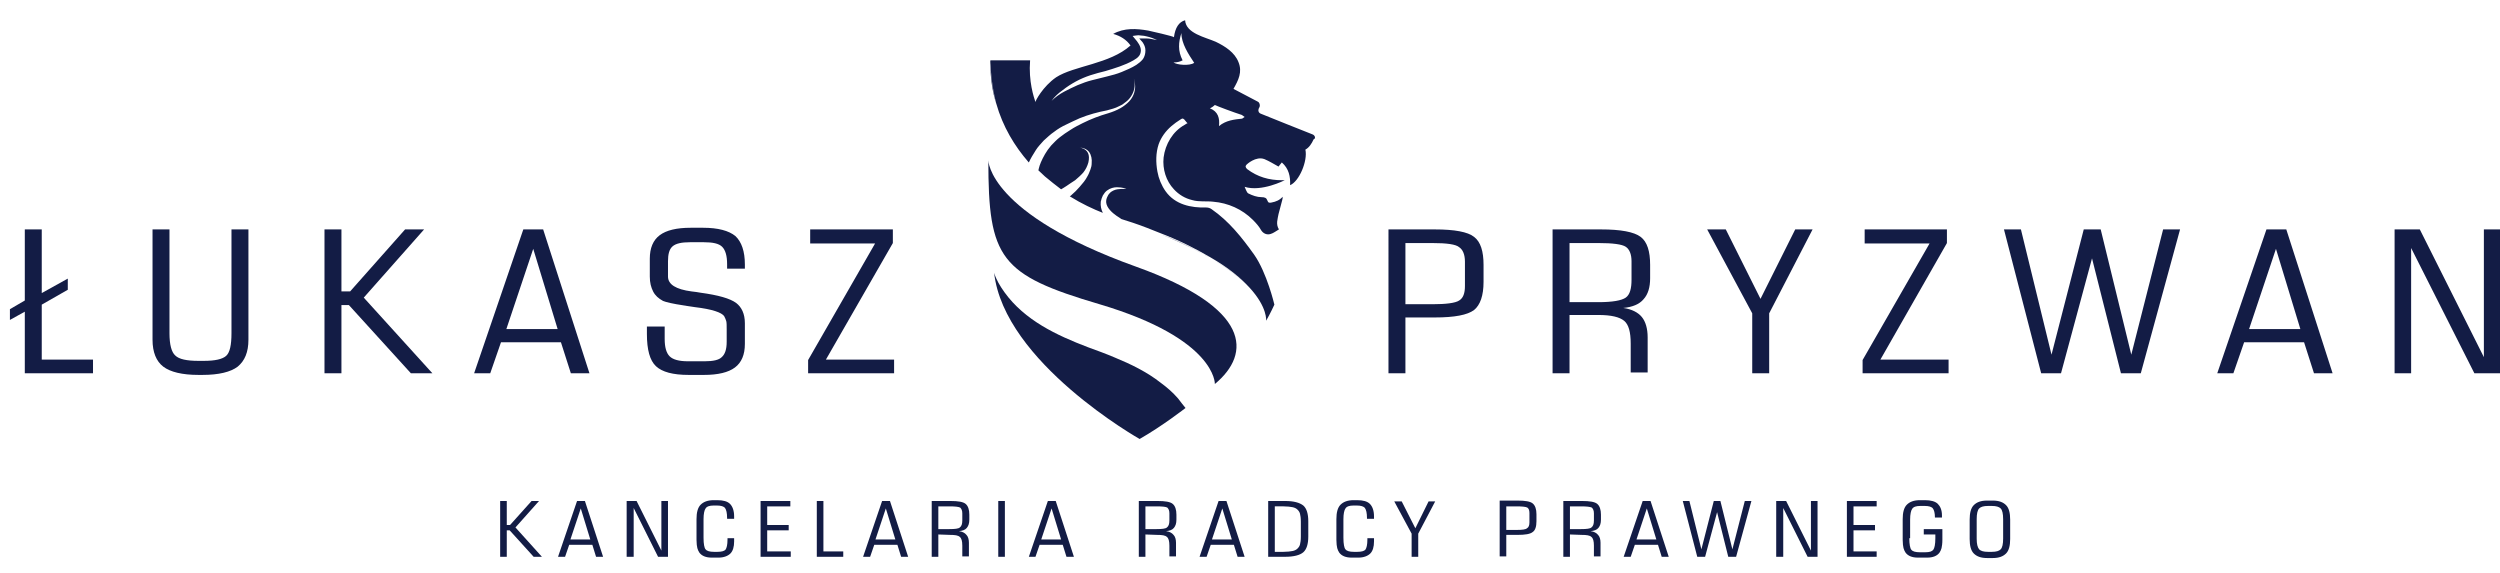 <?xml version="1.0" encoding="utf-8"?>
<!-- Generator: Adobe Illustrator 19.2.1, SVG Export Plug-In . SVG Version: 6.00 Build 0)  -->
<svg version="1.1" id="Warstwa_1" xmlns="http://www.w3.org/2000/svg" xmlns:xlink="http://www.w3.org/1999/xlink" x="0px" y="0px"
	 viewBox="0 0 604.8 138.5" style="enable-background:new 0 0 604.8 138.5;" xml:space="preserve">
<style type="text/css">
	.st0{fill:#131C45;}
</style>
<g>
	<path class="st0" d="M121,134.7v-13.5h1.6v5.8h0.8l5.2-5.8h1.8l-5.7,6.4l6.4,7.1h-2l-5.8-6.4h-0.7v6.4H121z"/>
	<path class="st0" d="M135,134.7l4.6-13.5h1.9l4.4,13.5h-1.7l-0.9-2.9h-5.6l-1,2.9H135z M138,130.5h4.8l-2.3-7.5L138,130.5z"/>
	<path class="st0" d="M151.6,134.7v-13.5h2.4l6,12v-12h1.6v13.5h-2.4l-5.9-11.8v11.8H151.6z"/>
	<path class="st0" d="M177.6,130.2c0,0.1,0,0.2,0,0.3s0,0.3,0,0.5c0,1.3-0.3,2.3-0.9,2.9c-0.6,0.6-1.6,1-2.9,1h-1.6
		c-0.7,0-1.3-0.1-1.8-0.3s-0.9-0.5-1.2-0.9c-0.2-0.3-0.4-0.7-0.5-1.1s-0.2-1.1-0.2-2v-0.5v-4.5c0-1.6,0.3-2.8,1-3.5s1.7-1.1,3.2-1.1
		h0.8c1.5,0,2.5,0.3,3.1,0.9s1,1.6,1,3c0,0.2,0,0.3,0,0.4s0,0.2,0,0.2h-1.7v-0.2c0-1.2-0.2-2-0.5-2.4s-1-0.6-1.9-0.6h-0.9
		c-0.9,0-1.6,0.2-1.9,0.7c-0.3,0.4-0.5,1.3-0.5,2.6v4.5c0,1.5,0.2,2.5,0.5,2.8c0.3,0.4,1,0.6,2,0.6h0.9c1,0,1.6-0.2,1.9-0.5
		c0.3-0.4,0.5-1.2,0.5-2.5v-0.3H177.6z"/>
	<path class="st0" d="M191.3,133.4v1.3H184v-13.5h7.2v1.3h-5.6v4.5h5.2v1.3h-5.2v5.1L191.3,133.4L191.3,133.4z"/>
	<path class="st0" d="M197.6,134.7v-13.5h1.6v12.2h4.8v1.3H197.6z"/>
	<path class="st0" d="M208.8,134.7l4.6-13.5h1.9l4.4,13.5H218l-0.9-2.9h-5.6l-1,2.9H208.8z M211.8,130.5h4.8l-2.3-7.5L211.8,130.5z"
		/>
	<path class="st0" d="M227,129.3v5.4h-1.6v-13.5h4.5c1.9,0,3.1,0.2,3.7,0.7c0.6,0.5,0.9,1.4,0.9,2.6v1.2c0,0.9-0.2,1.5-0.6,2
		c-0.4,0.5-1,0.7-1.9,0.8c0.8,0.1,1.4,0.4,1.8,0.9c0.4,0.4,0.6,1.1,0.6,1.9v3.3h-1.6V132c0-1.1-0.2-1.8-0.6-2.1
		c-0.4-0.4-1.2-0.5-2.4-0.5L227,129.3L227,129.3z M229.7,122.5H227v5.5h2.7c1.3,0,2.2-0.1,2.5-0.4c0.4-0.3,0.6-0.8,0.6-1.7v-1.7
		c0-0.7-0.2-1.1-0.5-1.4C231.9,122.6,231.1,122.5,229.7,122.5z"/>
	<path class="st0" d="M241.5,134.7v-13.5h1.6v13.5H241.5z"/>
	<path class="st0" d="M248.9,134.7l4.6-13.5h1.9l4.4,13.5H258l-0.9-2.9h-5.6l-1,2.9H248.9z M251.9,130.5h4.8l-2.3-7.5L251.9,130.5z"
		/>
	<path class="st0" d="M277.1,129.3v5.4h-1.6v-13.5h4.5c1.9,0,3.1,0.2,3.7,0.7s0.9,1.4,0.9,2.6v1.2c0,0.9-0.2,1.5-0.6,2
		c-0.4,0.5-1,0.7-1.9,0.8c0.8,0.1,1.4,0.4,1.8,0.9c0.4,0.4,0.6,1.1,0.6,1.9v3.3h-1.6V132c0-1.1-0.2-1.8-0.6-2.1
		c-0.4-0.4-1.2-0.5-2.4-0.5L277.1,129.3L277.1,129.3z M279.8,122.5h-2.7v5.5h2.7c1.3,0,2.2-0.1,2.5-0.4c0.4-0.3,0.6-0.8,0.6-1.7
		v-1.7c0-0.7-0.2-1.1-0.5-1.4C282.1,122.6,281.2,122.5,279.8,122.5z"/>
	<path class="st0" d="M290.2,134.7l4.6-13.5h1.9l4.4,13.5h-1.7l-0.9-2.9h-5.6l-1,2.9H290.2z M293.2,130.5h4.8l-2.3-7.5L293.2,130.5z
		"/>
	<path class="st0" d="M306.8,134.7v-13.5h4.1c2.1,0,3.5,0.4,4.4,1.1c0.8,0.7,1.2,2,1.2,3.8v3.7c0,1.8-0.4,3.1-1.2,3.8
		c-0.8,0.7-2.3,1.1-4.4,1.1L306.8,134.7L306.8,134.7z M308.4,133.5h2.1c0.9,0,1.7-0.1,2.2-0.2c0.5-0.1,0.9-0.3,1.2-0.6
		c0.3-0.3,0.5-0.6,0.6-1s0.2-1,0.2-1.9v-3.6c0-0.9-0.1-1.5-0.2-1.9s-0.3-0.7-0.6-1c-0.3-0.3-0.7-0.5-1.2-0.6s-1.3-0.2-2.2-0.2h-2.1
		V133.5z"/>
	<path class="st0" d="M332.4,130.2c0,0.1,0,0.2,0,0.3s0,0.3,0,0.5c0,1.3-0.3,2.3-0.9,2.9c-0.6,0.6-1.6,1-2.9,1H327
		c-0.7,0-1.3-0.1-1.8-0.3s-0.9-0.5-1.2-0.9c-0.2-0.3-0.4-0.7-0.5-1.1c-0.1-0.4-0.2-1.1-0.2-2v-0.5v-4.5c0-1.6,0.3-2.8,1-3.5
		s1.7-1.1,3.2-1.1h0.8c1.5,0,2.5,0.3,3.1,0.9s1,1.6,1,3c0,0.2,0,0.3,0,0.4s0,0.2,0,0.2h-1.7v-0.2c0-1.2-0.2-2-0.5-2.4
		s-1-0.6-1.9-0.6h-0.9c-0.9,0-1.6,0.2-1.9,0.7c-0.3,0.4-0.5,1.3-0.5,2.6v4.5c0,1.5,0.2,2.5,0.5,2.8c0.3,0.4,1,0.6,2,0.6h0.9
		c1,0,1.6-0.2,1.9-0.5c0.3-0.4,0.5-1.2,0.5-2.5v-0.3H332.4z"/>
	<path class="st0" d="M341.5,134.7v-5.6l-4.2-7.8h1.8l3.3,6.5l3.2-6.5h1.6l-4.1,7.8v5.6H341.5z"/>
	<path class="st0" d="M371.7,126.1c0,1.3-0.3,2.2-0.9,2.6c-0.6,0.5-1.8,0.7-3.7,0.7h-2.7v5.2h-1.6v-13.5h4.3c1.9,0,3.1,0.2,3.7,0.7
		s0.9,1.4,0.9,2.6L371.7,126.1L371.7,126.1z M366.9,122.5h-2.5v5.7h2.5c1.3,0,2.2-0.1,2.5-0.4c0.4-0.2,0.6-0.7,0.6-1.4v-2.3
		c0-0.7-0.2-1.1-0.5-1.3S368.2,122.5,366.9,122.5z"/>
	<path class="st0" d="M379.8,129.3v5.4h-1.6v-13.5h4.5c1.9,0,3.1,0.2,3.7,0.7s0.9,1.4,0.9,2.6v1.2c0,0.9-0.2,1.5-0.6,2
		c-0.4,0.5-1,0.7-1.9,0.8c0.8,0.1,1.4,0.4,1.8,0.9c0.4,0.4,0.6,1.1,0.6,1.9v3.3h-1.6V132c0-1.1-0.2-1.8-0.6-2.1
		c-0.4-0.4-1.2-0.5-2.4-0.5L379.8,129.3L379.8,129.3z M382.5,122.5h-2.7v5.5h2.7c1.3,0,2.2-0.1,2.5-0.4c0.4-0.3,0.6-0.8,0.6-1.7
		v-1.7c0-0.7-0.2-1.1-0.5-1.4C384.7,122.6,383.8,122.5,382.5,122.5z"/>
	<path class="st0" d="M392.8,134.7l4.6-13.5h1.9l4.4,13.5H402l-0.9-2.9h-5.6l-1,2.9H392.8z M395.9,130.5h4.8l-2.3-7.5L395.9,130.5z"
		/>
	<path class="st0" d="M418.1,134.7l-2.7-10.8l-2.9,10.8h-1.9l-3.5-13.5h1.6l2.9,11.7l3-11.7h1.6l2.9,11.7l3-11.7h1.6l-3.7,13.5
		H418.1z"/>
	<path class="st0" d="M429.7,134.7v-13.5h2.4l6,12v-12h1.6v13.5h-2.4l-5.9-11.8v11.8H429.7z"/>
	<path class="st0" d="M454,133.4v1.3h-7.2v-13.5h7.2v1.3h-5.6v4.5h5.2v1.3h-5.2v5.1L454,133.4L454,133.4z"/>
	<path class="st0" d="M461.9,130.2c0,1.5,0.2,2.5,0.5,2.8c0.3,0.4,1,0.6,2,0.6h1.4c1,0,1.6-0.2,1.9-0.6c0.3-0.4,0.5-1.3,0.5-2.8
		v-0.9h-2.8V128h4.5v2.6c0,0.9-0.1,1.5-0.2,2c-0.1,0.4-0.3,0.8-0.5,1.1c-0.3,0.4-0.7,0.7-1.2,0.9s-1.1,0.3-1.8,0.3H464
		c-0.7,0-1.3-0.1-1.8-0.3s-0.9-0.5-1.2-0.9c-0.2-0.3-0.4-0.7-0.5-1.1c-0.1-0.4-0.2-1.1-0.2-2v-0.5v-4.5c0-1.6,0.3-2.8,1-3.5
		s1.7-1.1,3.2-1.1h1.2c1.4,0,2.5,0.3,3.1,0.9s1,1.5,1,2.8v0.5h-1.7c0-1.1-0.2-1.8-0.5-2.2c-0.3-0.4-1-0.6-1.9-0.6h-1.2
		c-0.9,0-1.6,0.2-1.9,0.7c-0.3,0.4-0.5,1.3-0.5,2.6v4.5H461.9z"/>
	<path class="st0" d="M482.1,121.1c1.5,0,2.5,0.4,3.2,1.1s1,1.9,1,3.5v4.7c0,1.6-0.3,2.8-1,3.5s-1.7,1.1-3.2,1.1h-1.4
		c-1.5,0-2.5-0.4-3.2-1.1c-0.7-0.7-1-1.9-1-3.5v-4.7c0-1.6,0.3-2.8,1-3.5s1.7-1.1,3.2-1.1H482.1z M481.9,122.4h-1
		c-1,0-1.7,0.2-2.1,0.6s-0.6,1.3-0.6,2.6v4.7c0,1.3,0.2,2.1,0.6,2.6c0.4,0.4,1.1,0.6,2.1,0.6h1c1,0,1.7-0.2,2.1-0.6
		c0.4-0.4,0.6-1.3,0.6-2.6v-4.7c0-1.3-0.2-2.2-0.6-2.6C483.6,122.6,482.9,122.4,481.9,122.4z"/>
</g>
<path class="st0" d="M274.8,64.5c-35.7-12.8-35.7-25.7-35.7-25.7c0,23.7,2.8,27.7,26.9,34.8c28.3,8.4,27.9,19.3,27.9,19.3
	C302.8,85.5,302.7,74.5,274.8,64.5z"/>
<path class="st0" d="M263.2,84c-7.6-2.9-15.3-6.5-20.2-13.3c-1-1.4-2-3-2.5-4.7c2.4,21.7,35.2,40.2,35.2,40.2
	c5.6-3.2,11.1-7.5,11.1-7.5s-1.7-2.1-1.8-2.3c-1.3-1.5-2.7-2.7-4.2-3.8c-3.3-2.6-7.2-4.5-11.1-6.1C267.6,85.6,265.4,84.8,263.2,84z"
	/>
<g>
	<path class="st0" d="M6,90.3V75.4l-3.6,2v-2.6L6,72.7V55.5h4.1v15.4l6.3-3.5v2.7l-6.3,3.6V87h12.4v3.3H6z"/>
	<path class="st0" d="M49.3,87.3c2.7,0,4.5-0.4,5.4-1.2c0.9-0.8,1.3-2.6,1.3-5.5V55.5h4.1v26.7c0,3-0.9,5.1-2.6,6.5
		c-1.7,1.3-4.6,2-8.5,2h-1c-3.9,0-6.8-0.7-8.5-2s-2.6-3.5-2.6-6.5V55.5H41v25.1c0,2.8,0.5,4.6,1.4,5.4c0.9,0.9,2.8,1.3,5.6,1.3H49.3
		z"/>
	<path class="st0" d="M78.5,90.3V55.5h4.1v15h2.1l13.3-15h4.6L88,72l16.6,18.3h-5.2l-15-16.5h-1.8v16.5H78.5z"/>
	<path class="st0" d="M114.7,90.3l11.9-34.8h4.8l11.2,34.8h-4.5l-2.4-7.5h-14.5l-2.6,7.5H114.7z M122.5,79.6h12.4L129,60.2
		L122.5,79.6z"/>
	<path class="st0" d="M180.2,78.2v5c0,2.6-0.8,4.5-2.4,5.7c-1.6,1.2-4.1,1.8-7.5,1.8h-3.7c-3.8,0-6.4-0.7-7.9-2.1s-2.2-4-2.2-7.8V79
		h4.3v3c0,2,0.4,3.4,1.2,4.2c0.8,0.8,2.3,1.2,4.4,1.2h4.1c2,0,3.4-0.3,4.1-1c0.8-0.7,1.2-1.9,1.2-3.7v-3c0-0.9,0-1.6-0.1-2
		s-0.3-0.8-0.5-1.2c-0.6-0.9-2.9-1.7-7.1-2.2c-0.8-0.1-1.5-0.2-2-0.3c-0.2,0-0.3-0.1-0.6-0.1c-2.7-0.4-4.4-0.8-5.1-1.1
		c-1.1-0.6-1.9-1.3-2.4-2.3s-0.8-2.1-0.8-3.6v-4.3c0-2.6,0.8-4.5,2.4-5.7c1.6-1.2,4.1-1.8,7.5-1.8h3c3.6,0,6.2,0.7,7.8,2
		c1.5,1.4,2.3,3.7,2.3,6.9v1h-4.3v-1.1c0-2-0.4-3.4-1.2-4.2s-2.3-1.1-4.4-1.1h-3.4c-2,0-3.4,0.3-4.2,1s-1.1,1.9-1.1,3.6v3.7
		c0,1.9,1.9,3.1,5.7,3.6c0.9,0.1,1.6,0.2,2.1,0.3c4.4,0.6,7.2,1.4,8.7,2.5C179.4,74.3,180.2,75.9,180.2,78.2z"/>
	<path class="st0" d="M195.5,90.3v-3.2l16.2-28.2H196v-3.4h20v3.3L199.8,87h16.5v3.3H195.5z"/>
	<path class="st0" d="M358.9,68.2c0,3.3-0.8,5.6-2.3,6.8c-1.6,1.2-4.7,1.8-9.5,1.8H340v13.5h-4.1V55.5h11.2c4.8,0,8,0.6,9.5,1.8
		c1.6,1.2,2.3,3.5,2.3,6.8V68.2z M346.5,58.8H340v14.8h6.5c3.4,0,5.6-0.3,6.5-0.9c1-0.6,1.4-1.8,1.4-3.5v-5.9c0-1.7-0.5-2.9-1.4-3.5
		C352.2,59.1,350,58.8,346.5,58.8z"/>
	<path class="st0" d="M379.7,76.4v13.9h-4.1V55.5h11.7c4.8,0,8,0.6,9.6,1.8s2.3,3.5,2.3,6.8v3.2c0,2.2-0.5,3.9-1.6,5.1
		c-1,1.2-2.7,1.9-4.9,2.1c2.1,0.3,3.6,1.1,4.5,2.2s1.4,2.8,1.4,4.9v8.5h-4.1v-7c0-2.8-0.5-4.6-1.6-5.5s-3.1-1.4-6.2-1.4h-7V76.4z
		 M386.7,58.8h-7v14.3h7c3.4,0,5.6-0.4,6.6-1.1s1.4-2.2,1.4-4.3v-4.5c0-1.7-0.5-2.9-1.4-3.5C392.4,59.1,390.2,58.8,386.7,58.8z"/>
	<path class="st0" d="M423.9,90.3V75.8L413,55.5h4.5l8.4,16.8l8.4-16.8h4.2L428,75.8v14.5H423.9z"/>
	<path class="st0" d="M450.6,90.3v-3.2l16.2-28.2h-15.7v-3.4H471v3.3L454.9,87h16.5v3.3H450.6z"/>
	<path class="st0" d="M513.1,90.3l-7-27.8l-7.5,27.8h-4.8l-9-34.8h4.1l7.4,30.3l7.8-30.3h4.1l7.4,30.3l7.7-30.3h4.1l-9.5,34.8H513.1
		z"/>
	<path class="st0" d="M536.4,90.3l11.9-34.8h4.8l11.2,34.8h-4.5l-2.4-7.5h-14.5l-2.6,7.5H536.4z M544.1,79.6h12.4l-5.9-19.4
		L544.1,79.6z"/>
	<path class="st0" d="M579.3,90.3V55.5h6.1l15.5,30.9V55.5h4v34.8h-6.3L583.3,60v30.3H579.3z"/>
</g>
<path class="st0" d="M239.6,15.6c0-0.3,0-0.6,0-0.9C239.5,14.7,239.5,15,239.6,15.6z"/>
<path class="st0" d="M241,25.1c-1.1-4.2-1.3-7.9-1.4-9.5C239.6,19,240.1,22.2,241,25.1z"/>
<path class="st0" d="M293.1,62.6c-3.9-2.3-8-4.3-12.2-5.9c11.8,4.8,18.2,9.4,21.7,13.2C300.6,67.7,297.6,65.2,293.1,62.6z"/>
<path class="st0" d="M317.5,32.5c-4.2-1.7-8.4-3.3-12.5-5c-0.5-0.2-0.7-0.7-0.5-1.2c0.1-0.1,0.1-0.3,0.2-0.4c0.2-0.5,0-1.1-0.4-1.3
	c-2-1-3.9-2.1-5.9-3.1c1.2-2.1,2.2-4.1,1.2-6.5c-0.9-2.3-3.2-3.8-5.5-4.9c-2.5-1.1-7.2-2-7.4-5.2c-1.5,0.4-2.4,1.8-2.7,4.1
	c0-0.2-5.7-1.5-6.2-1.6c-2.9-0.5-5.8-0.7-8.5,0.8c1.8,0.5,3.2,1.4,4.2,2.8c-5,4.5-13.7,4.9-18,7.7c-3.2,2.2-5.1,5.8-5,6
	c-0.4-1.2-1.7-5-1.3-10.1h-9.6c0,0.3,0,0.6,0,0.9c0.1,1.6,0.3,5.3,1.4,9.5c1.6,5.7,4.5,10.4,7.8,14.2l0.1,0.1c0.4-0.9,1-1.9,1.7-3
	c0.5-0.8,1.2-1.5,1.9-2.3c0.8-0.7,1.6-1.5,2.5-2.1c0.9-0.7,1.9-1.3,3-1.8c1-0.5,2.1-1,3.2-1.5c2.2-0.9,4.5-1.5,6.6-1.9
	c1-0.3,2-0.5,2.9-1c0.4-0.2,0.9-0.4,1.2-0.7c0.4-0.3,0.7-0.5,1-0.8c1.2-1.2,1.6-2.7,1.6-3.6c0-1-0.2-1.6-0.2-1.6s0.2,0.5,0.3,1.6
	c0.1,1-0.2,2.6-1.4,3.9c-0.3,0.3-0.7,0.7-1,0.9c-0.4,0.3-0.8,0.6-1.2,0.8c-0.9,0.5-1.9,0.9-2.9,1.2c-2.1,0.6-4.2,1.4-6.2,2.4
	c-1,0.5-2,1-2.9,1.6c-1,0.6-1.8,1.2-2.6,1.8c-0.8,0.6-1.5,1.4-2.1,2c-0.6,0.7-1.1,1.4-1.5,2.1c-0.8,1.4-1.3,2.6-1.5,3.5
	c0,0.2-0.1,0.3-0.1,0.4c0.5,0.5,1.1,1,1.6,1.5c1.3,1.1,2.6,2.1,3.9,3.1c0.4-0.2,0.8-0.5,1.3-0.8c0.6-0.4,1.3-0.9,2.1-1.4
	c0.7-0.6,1.4-1.2,2-1.9c0.3-0.4,0.5-0.7,0.7-1.1c0.2-0.4,0.4-0.9,0.5-1.3c0.2-0.9,0.2-1.7-0.1-2.3c-0.3-0.6-0.9-1-1.3-1.1
	c-0.4-0.2-0.7-0.2-0.7-0.2s0.3,0,0.7,0.1c0.4,0.1,1.1,0.3,1.6,1s0.7,1.7,0.6,2.7c0,0.5-0.1,1-0.3,1.5c-0.2,0.5-0.4,1.1-0.7,1.6
	c-0.5,1-1.2,1.8-1.9,2.6c-0.7,0.8-1.3,1.4-1.9,1.9c-0.2,0.2-0.3,0.3-0.5,0.4c2.9,1.8,5.7,3.1,8,4c-0.4-0.8-0.6-1.7-0.5-2.7
	c0.1-0.5,0.3-1.1,0.5-1.5c0.3-0.5,0.6-0.9,1-1.2c0.8-0.6,1.7-0.8,2.4-0.8c0.7,0,1.3,0.1,1.7,0.2c0.4,0.1,0.6,0.2,0.6,0.2
	s-0.2,0-0.6,0s-1,0-1.6,0.1s-1.4,0.4-1.9,1c-0.3,0.3-0.4,0.6-0.6,1c-0.2,0.5-0.2,0.8-0.2,1.1c0.1,1.4,1.5,2.6,2.5,3.3
	c0.5,0.3,0.9,0.6,1.2,0.8c0.9,0.3,1.9,0.6,2.8,0.9c2.4,0.8,4.6,1.7,6.6,2.5c4.2,1.6,8.3,3.6,12.2,5.9c4.5,2.6,7.4,5.1,9.4,7.3
	c4.4,4.8,4,8,4,8c1-1.7,2-3.9,2-3.9s-1.8-7.7-4.9-12.1c-3-4.2-6.1-8.1-10.3-11c-0.4-0.3-0.9-0.4-1.3-0.4c-3.7,0.1-7.5-0.7-9.8-3.9
	c-1-1.4-1.7-3.1-2-4.8c-0.4-2.2-0.4-4.5,0.3-6.6c0.6-1.7,1.7-3.2,3.1-4.4c0.7-0.6,1.4-1.1,2.2-1.6c0.5-0.3,0.5-0.3,0.9,0
	c0.1,0.1,0.7,0.9,0.8,0.9c-0.3,0.1-0.5,0.3-0.7,0.4c-2.9,1.6-4.7,4.7-5.1,7.9c-0.3,2.8,0.6,5.7,2.5,7.7c1.2,1.3,2.7,2.2,4.4,2.6
	c1.7,0.5,3.4,0.2,5.1,0.4c3.6,0.3,7,1.8,9.6,4.4c0.8,0.8,1.5,1.6,2,2.5c0.5,0.8,1.4,1.2,2.3,0.9c0.7-0.2,1.3-0.7,2-1.1
	c-0.8-1.3-0.3-2.5-0.1-3.7c0.3-1.1,0.6-2.2,0.9-3.4c0.1-0.3,0.1-0.5,0.1-0.8c-0.7,0.8-1.6,1.2-2.7,1.4c-0.5,0.1-0.8,0.1-1-0.5
	s-0.6-0.8-1.4-0.8c-1.1,0-2.2-0.4-3.2-0.9c-0.4-0.2-0.6-1-0.9-1.6c4.1,1.3,9.7-1.6,9.7-1.6c-0.2,0-0.5,0-0.7,0
	c-3.1,0-5.9-0.8-8.4-2.7c-0.4-0.4-0.5-0.7-0.1-1.1c0,0,2.2-2.1,4.3-1.3c1.2,0.5,2.3,1.2,3.4,1.8c0.2-0.3,0.5-0.6,0.8-1
	c1.7,1.5,2.1,3.4,2,5.5c2.2-0.9,4.3-5.9,3.7-8.6c0.9-0.5,1.5-1.4,2-2.5C318.4,33.5,318.1,32.7,317.5,32.5z M277.3,9.3
	c-0.4,0-0.8,0-1.3,0c-0.1,0-0.3,0-0.4,0c0.3,0.3,0.5,0.6,0.8,0.9c0.4,0.6,0.7,1.2,0.7,2s-0.2,1.5-0.6,2.1c-0.5,0.6-1,1-1.6,1.4
	c-1.1,0.7-2.3,1.2-3.5,1.7s-2.4,0.8-3.6,1.1c-1.2,0.3-2.4,0.6-3.6,0.9s-2.3,0.7-3.5,1.2c-1.1,0.5-2.2,1-3.3,1.6
	c-1.1,0.6-2.1,1.3-3,2.2c0.7-1,1.7-1.9,2.7-2.6c1-0.8,2.1-1.5,3.2-2.1s2.3-1.1,3.5-1.5s2.4-0.7,3.6-1c2.3-0.7,4.7-1.4,6.8-2.6
	c0.5-0.3,1-0.6,1.3-1c0.3-0.3,0.5-0.9,0.5-1.4c0-1-0.7-2-1.5-2.9L274,8.7l0.7-0.1c0.5-0.1,0.9-0.1,1.4,0c0.4,0,0.9,0.1,1.3,0.2
	c0.9,0.2,1.7,0.5,2.5,0.9C278.9,9.5,278.1,9.3,277.3,9.3z M283.9,15.1c0.8,0,1.4-0.1,2.2-0.5c-1.2-2.3-1-4.4-0.3-6.6
	c0,2.5,1.7,5.1,3.1,7.2C287.8,16,284.6,15.7,283.9,15.1z M300.5,28.7c-1.9,0.2-3.9,0.4-5.6,1.8c0.2-1.9-0.2-3.5-2.2-4.3
	c0.5-0.2,1-0.6,1.2-0.8c0.6,0.3,4.6,1.8,6.5,2.4c0.2,0.1,0.4,0.3,0.7,0.5C300.9,28.4,300.7,28.6,300.5,28.7z"/>
</svg>
